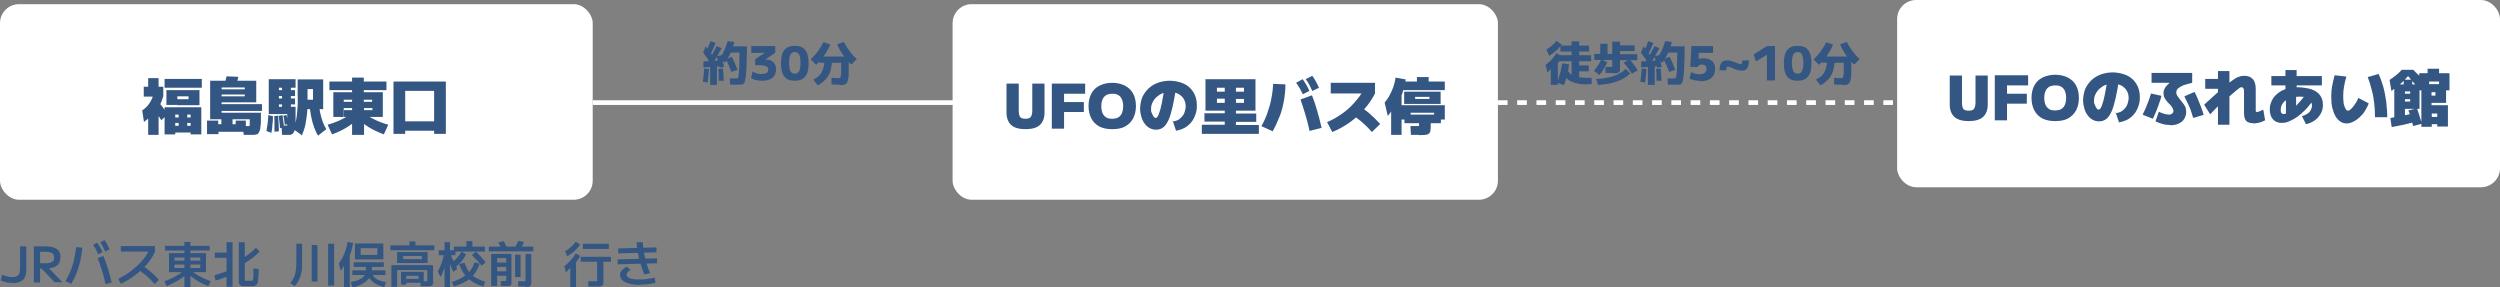 <?xml version="1.0" encoding="UTF-8"?>
<svg id="_レイヤー_1" data-name="レイヤー_1" xmlns="http://www.w3.org/2000/svg" version="1.1" viewBox="0 0 960 110.3">
  <rect x="0" y="0" width="960" height="110.3" fill="#808080" stroke="none"/>
  <!-- Generator: Adobe Illustrator 29.3.1, SVG Export Plug-In . SVG Version: 2.1.0 Build 151)  -->
  <defs>
    <style>
      .st0 {
        stroke-dasharray: 3.7 3.7;
      }

      .st0, .st1 {
        fill: none;
        stroke: #fff;
        stroke-width: 1.8px;
      }

      .st2 {
        fill: #fff;
      }

      .st3 {
        fill: #335683;
      }
    </style>
  </defs>
  <rect class="st2" y="1.6" width="227.6" height="75.1" rx="7.3" ry="7.3"/>
  <path class="st3" d="M63.2,51.6v-10.4h14.1v10.4h-4.1v-.7h-5.9v-2.6h1.3v-4.3h3.3v4.3h1.3v-1.1h-5.9v-2.1h5.9v-1.1h-5.9v7.6h-4ZM56.9,51.8v-10.4h4v10.4h-4ZM55.3,46.9l-.7-4.5c1.1-.7,2-1.6,2.7-2.6.7-1,1.3-2.3,1.7-3.7l3.7.9c-.4,1.3-.9,2.6-1.5,3.8-.6,1.2-1.4,2.2-2.2,3.2v-.7c-.4.6-1,1.3-1.7,1.9s-1.4,1.2-2,1.6ZM61.9,46.1c-.4-.7-1-1.5-1.6-2.3-.6-.9-1.2-1.7-1.7-2.4l2.4-2.1c.6.7,1.2,1.5,1.8,2.3.6.8,1.2,1.6,1.6,2.3l-2.5,2.3ZM55.2,37.1v-3.8h1.7v-3.3h4v3.3h1.8v3.8h-7.5ZM63.9,40.4v-5.8h12.7v5.8h-8.5v-2.3h4.3v-1.1h-4.3v3.3h-4.1ZM63.2,33.7v-3.4h14.3v3.4h-14.3ZM97.3,51.8c-.4,0-.9,0-1.6,0-.7,0-1.4,0-2.1,0l-.4-3.4c.2,0,.5,0,.8,0,.3,0,.6,0,.9,0,.3,0,.5,0,.5,0,.1,0,.2,0,.3,0,0,0,.1-.1.2-.3,0-.2,0-.4,0-.8,0-.4,0-.9,0-1.5h-15.2v-14.8h17.7v8.3h-13.3v-2.3h8.9v-.7h-8.9v-2h8.9v-.7h-8.9v6.4h15.5v2.6h-15.5v.7h15.1v1.7c0,1.6,0,2.8-.2,3.7,0,.9-.3,1.6-.5,2-.2.5-.6.8-.9.9-.4.1-.9.2-1.5.2ZM79.5,51.5v-5.2h4.3v1.4h1.2v-2.3h4.3v2.3h1.2v-1.4h3.9v4.3h-10.5v.9h-4.3ZM90.5,33.4l-4.5-.2c.2-.6.3-1.2.5-1.8.2-.6.3-1.3.5-2.1l4.5.2c-.1.7-.3,1.4-.5,2.1-.2.6-.3,1.2-.5,1.8ZM116,52l-3.3-2.4c.3-.9.6-1.8.8-2.6.2-.9.4-1.8.5-2.8.1-1,.2-2.3.3-3.6s0-3,0-4.9v-5.2h9.8v11.4h-7.6v-3.6h3.7v-4.1h-2.1v3.4c0,2.3,0,4.3-.2,6-.2,1.7-.4,3.2-.7,4.6-.3,1.3-.8,2.6-1.3,3.9ZM104.2,51l-1.9-.7c.2-1.1.4-2.2.5-3.1.1-1,.2-2,.2-3l1.8.4c0,1,0,2.1-.2,3.2,0,1.1-.2,2.2-.4,3.3ZM105.4,50.6c0-1,0-1.9,0-2.9,0-1,0-2-.1-3.1l1.5-.2c0,1.1.2,2.1.2,3.1s.1,2,.1,2.9l-1.7.2ZM107.5,49.2c0-.8-.1-1.5-.2-2.3s-.2-1.6-.3-2.4l1.5-.3c.1.8.2,1.6.3,2.4s.2,1.6.2,2.3l-1.5.3ZM109.3,47.8c0-.6-.1-1.2-.2-1.7,0-.6-.2-1.1-.3-1.7l1.3-.2c0,.6.2,1.1.3,1.7,0,.6.2,1.2.2,1.8l-1.3.2ZM110.8,51.8c-.3,0-.6,0-1.1,0-.4,0-.9,0-1.4,0l-.2-3.6c.2,0,.4,0,.7,0,.3,0,.6,0,.8,0,.3,0,.4,0,.5,0,0,0,.2,0,.2,0,0,0,0-.2,0-.5,0-.3,0-.7,0-1.3,0-.6,0-1.5,0-2.6h-7.1v-13.4h10.3v3.3h-1.8v7.3h-3.4v-7.3h-1.2v.9h6.2v2.3h-6.2v.9h6.2v2.3h-6.2v.9h6.4v3.1c0,1.8,0,3.2-.1,4.2,0,1-.2,1.8-.5,2.3-.2.5-.5.8-.9,1-.4.2-.8.2-1.4.2ZM122.1,52c-.5-.7-.9-1.6-1.4-2.9-.5-1.3-.9-2.7-1.2-4.3-.3-1.6-.6-3.4-.7-5.2l3.6-.7c0,1.5.3,2.9.5,4.2.3,1.3.6,2.5,1,3.6.4,1.1.9,2.1,1.4,2.9l-3.2,2.5ZM135.2,51.8v-10.3h-3.2v-2.4h3.2v-4.5h-8.7v-3.3h8.7v-1.5h4.5v1.5h8.7v3.3h-8.7v4.5h3.2v-.8h-10.9v6.6h-4v-9.5h19v9.5h-14.9v-2.6h10.9v-.8h-3.2v10.3h-4.5ZM127.5,51.6l-1.7-3.7c2.1-.6,3.9-1.3,5.5-2.1,1.6-.8,2.9-1.5,4-2.3l2,2.4c-1.1,1-2.5,2-4.1,3-1.6,1-3.5,1.9-5.7,2.7ZM147.4,51.6c-2.1-.8-4.1-1.7-5.7-2.7-1.6-1-3-2-4.1-3l2-2.4c1.1.8,2.4,1.5,4,2.3,1.6.8,3.4,1.5,5.5,2.1l-1.7,3.7ZM151.1,51.4v-20.1h20.1v20.1h-4.5v-1.2h-11.1v-3.6h11.1v-11.7h-11.1v16.5h-4.5Z"/>
  <rect class="st2" x="365.8" y="1.6" width="209.4" height="75.1" rx="7.3" ry="7.3"/>
  <path class="st3" d="M393.8,49.6c-2.4,0-4.3-.5-5.5-1.6-1.2-1.1-1.8-2.7-1.8-4.8v-11.1h4.7v10.2c0,1.3.2,2.1.5,2.6.4.5,1.1.7,2.1.7s1.7-.2,2-.7c.4-.5.6-1.3.6-2.6v-10.2h4.7v11.1c0,2.1-.6,3.7-1.8,4.8-1.2,1.1-3.1,1.6-5.5,1.6ZM403.9,49.4v-17.3h12.8v3.9h-8.1v3.2h7.6v3.8h-7.6v6.4h-4.7ZM427.1,49.6c-1.9,0-3.5-.3-4.9-1-1.3-.7-2.4-1.7-3.1-3.1-.7-1.3-1.1-2.9-1.1-4.8s.4-3.5,1.1-4.8c.7-1.3,1.7-2.3,3.1-3,1.4-.7,3-1.1,4.9-1.1s3.5.4,4.9,1.1c1.3.7,2.4,1.7,3.1,3,.7,1.3,1.1,2.9,1.1,4.8s-.4,3.5-1.1,4.8-1.7,2.3-3.1,3.1c-1.3.7-3,1-4.9,1ZM427.1,45.6c.9,0,1.7-.2,2.3-.5.6-.4,1.1-.9,1.4-1.6.3-.7.5-1.6.5-2.7s-.2-2-.5-2.7c-.3-.7-.8-1.3-1.4-1.6-.6-.4-1.4-.5-2.3-.5s-1.7.2-2.3.5c-.6.4-1.1.9-1.4,1.6-.3.7-.5,1.6-.5,2.7s.2,2,.5,2.7c.3.7.8,1.2,1.4,1.6.6.4,1.4.5,2.3.5ZM450.2,46.7c.8-.1,1.4-.3,2.1-.6.6-.3,1.1-.8,1.6-1.3.4-.5.8-1.1,1-1.8.2-.7.4-1.4.4-2.2,0-1.1-.3-2.1-.8-2.9-.5-.8-1.2-1.4-2.1-1.9-.9-.4-1.9-.7-3.1-.7s-1.9.2-2.8.5c-.9.3-1.6.8-2.3,1.4-.7.6-1.2,1.3-1.6,2.1-.4.8-.6,1.6-.6,2.5s0,1.1.3,1.6c.2.5.4,1,.7,1.4.3.4.6.5.8.5.4,0,.8-.5,1.2-1.5.4-1,.8-2.5,1.2-4.5.4-2,.8-4.3,1.1-7l4.4.5c-.4,3.2-.9,5.9-1.4,8.1-.5,2.2-1,3.9-1.6,5.2-.6,1.3-1.3,2.3-2,2.8-.8.6-1.7.9-2.7.9s-1.7-.2-2.5-.6c-.7-.4-1.4-.9-1.9-1.7-.6-.7-1-1.6-1.3-2.6-.3-1-.5-2.1-.5-3.2s.3-3,.8-4.3c.6-1.3,1.4-2.4,2.4-3.4,1-.9,2.2-1.7,3.6-2.2,1.4-.5,3-.8,4.6-.8s3.8.4,5.3,1.1c1.6.7,2.8,1.8,3.7,3.2.9,1.4,1.4,3.1,1.4,5.1s-.2,2.5-.6,3.7c-.4,1.1-.9,2.1-1.6,2.9-.7.9-1.5,1.5-2.5,2.1-1,.5-2.1.9-3.3,1.1l-1.3-3.9ZM461.5,51.3v-3.4h8.8v-1.2h-7.8v-3.2h7.8v-5.6h-3.1v-2.7h3.1v-1.5h4.3v1.5h3.1v-1.5h-10.4v8.8h-4.4v-12.1h19.2v12.1h-14.8v-3h10.4v-1.5h-3.1v5.6h7.8v3.2h-7.8v1.2h8.8v3.4h-21.8ZM502.9,50.4c-.5-2.4-1.1-4.7-1.7-6.6-.6-2-1.2-3.8-1.8-5.6l4.4-1.6c.7,1.7,1.3,3.6,1.9,5.6.6,2,1.2,4.3,1.8,6.9l-4.7,1.2ZM484.4,48.4c.9-1.6,1.7-3.3,2.3-5.1.6-1.8,1.2-3.6,1.5-5.5.4-1.9.6-3.8.7-5.6l4.7.2c0,2.1-.2,4.2-.6,6.4-.4,2.1-.9,4.2-1.7,6.1s-1.6,3.8-2.6,5.5l-4.4-2ZM500.3,36.2c-.4-.8-.8-1.6-1.2-2.3-.4-.7-.9-1.4-1.4-2.1l2.5-1.4c.5.7,1,1.4,1.4,2.1.4.7.8,1.5,1.2,2.4l-2.5,1.3ZM503.9,34.9c-.4-.8-.7-1.6-1.1-2.3-.4-.7-.8-1.4-1.4-2.2l2.5-1.3c.5.7,1,1.4,1.4,2.2.4.7.8,1.5,1.2,2.4l-2.5,1.2ZM509.6,46.9c2.1-.9,4-2,5.7-3.2,1.7-1.2,3.3-2.6,4.6-4.1,1.4-1.5,2.6-3.1,3.6-4.8l1.4,1.1h-13.9v-4.1h17v4.1c-1.1,2.1-2.4,4.1-4.1,6-1.7,1.9-3.5,3.6-5.6,5.1-2.1,1.5-4.3,2.7-6.7,3.7l-2-3.8ZM526.8,50.7c-.9-1.1-1.8-2-2.7-2.8-.9-.9-1.8-1.6-2.7-2.3-.9-.7-1.9-1.4-3-2l3-3.2c1.5.9,3,1.9,4.4,3.1,1.4,1.2,2.8,2.6,4.2,4.1l-3.2,3.1ZM544.8,51.8c-.3,0-.7,0-1.1,0-.4,0-1.1,0-1.9,0l-.2-3.4c.7,0,1.3,0,1.6,0,.4,0,.7,0,.9,0,.3,0,.5,0,.6,0,.1,0,.2,0,.2-.2,0,0,0-.3,0-.5v-.4h-5.6v-3.3h14v3.3h-3.9v.4c0,.9,0,1.7-.1,2.3,0,.6-.3,1-.6,1.3-.3.3-.7.4-1.4.5-.6,0-1.4.1-2.4.1ZM534.2,51.8v-15.9h4v15.9h-4ZM532.9,44.5l-1.2-5.1c.7-.9,1.4-1.8,1.9-2.8.5-.9,1-2,1.4-3.1.4-1.1.7-2.3.9-3.7l3.9.7c-.3,1.8-.7,3.5-1.2,5-.5,1.5-1.2,2.9-2,4l-.5-.5c-.1.4-.3.9-.5,1.4-.3.5-.5,1-.9,1.6-.3.5-.6,1-.9,1.4-.3.4-.6.8-.9,1.1ZM537.7,45.9v-5.5h17.1v5.5h-4.1v-2.6h-9v2.6h-3.9ZM539.2,39.9v-4.7h14v4.7h-9.8v-1.9h5.5v-.8h-5.5v2.7h-4.1ZM537.7,34.6v-3.3h6.4v-1.7h4.5v1.7h6.2v3.3h-17.1Z"/>
  <rect class="st2" x="728.5" width="231.5" height="71.9" rx="7.3" ry="7.3"/>
  <path class="st3" d="M756,46.5c-2.4,0-4.3-.5-5.5-1.6-1.2-1.1-1.8-2.7-1.8-4.8v-11.1h4.7v10.2c0,1.3.2,2.1.5,2.6.4.5,1.1.7,2.1.7s1.7-.2,2-.7c.4-.5.6-1.3.6-2.6v-10.2h4.7v11.1c0,2.1-.6,3.7-1.8,4.8-1.2,1.1-3.1,1.6-5.5,1.6ZM766,46.2v-17.3h12.8v3.9h-8.1v3.2h7.6v3.8h-7.6v6.4h-4.7ZM789.2,46.5c-1.9,0-3.5-.3-4.9-1-1.3-.7-2.4-1.7-3.1-3.1-.7-1.3-1.1-2.9-1.1-4.8s.4-3.5,1.1-4.8c.7-1.3,1.7-2.3,3.1-3,1.4-.7,3-1.1,4.9-1.1s3.5.4,4.9,1.1c1.3.7,2.4,1.7,3.1,3,.7,1.3,1.1,2.9,1.1,4.8s-.4,3.5-1.1,4.8c-.7,1.3-1.7,2.3-3.1,3.1-1.3.7-3,1-4.9,1ZM789.2,42.4c.9,0,1.7-.2,2.3-.5.6-.4,1.1-.9,1.4-1.6.3-.7.5-1.6.5-2.7s-.2-2-.5-2.7c-.3-.7-.8-1.3-1.4-1.6-.6-.4-1.4-.5-2.3-.5s-1.7.2-2.3.5c-.6.4-1.1.9-1.4,1.6-.3.7-.5,1.6-.5,2.7s.2,2,.5,2.7c.3.7.8,1.2,1.4,1.6.6.4,1.4.5,2.3.5ZM812.3,43.5c.8-.1,1.4-.3,2.1-.6.6-.3,1.1-.8,1.6-1.3.4-.5.8-1.1,1-1.8.2-.7.4-1.4.4-2.2,0-1.1-.3-2.1-.8-2.9-.5-.8-1.2-1.4-2.1-1.9-.9-.4-1.9-.7-3.1-.7s-1.9.2-2.8.5c-.9.3-1.6.8-2.3,1.4-.7.6-1.2,1.3-1.6,2.1-.4.8-.6,1.6-.6,2.5s0,1.1.3,1.6c.2.5.4,1,.7,1.4.3.4.6.5.8.5.4,0,.8-.5,1.2-1.5.4-1,.8-2.5,1.2-4.5.4-2,.8-4.3,1.1-7l4.4.5c-.4,3.2-.9,5.9-1.4,8.1-.5,2.2-1,3.9-1.6,5.2-.6,1.3-1.3,2.3-2,2.8-.8.6-1.7.9-2.7.9s-1.7-.2-2.5-.6c-.7-.4-1.4-.9-1.9-1.7-.6-.7-1-1.6-1.3-2.6-.3-1-.5-2.1-.5-3.2s.3-3,.8-4.3c.6-1.3,1.4-2.4,2.4-3.4,1-.9,2.2-1.7,3.6-2.2,1.4-.5,3-.8,4.6-.8s3.8.4,5.3,1.1c1.6.7,2.8,1.8,3.7,3.2.9,1.4,1.4,3.1,1.4,5.1s-.2,2.5-.6,3.7c-.4,1.1-.9,2.1-1.6,2.9-.7.9-1.5,1.5-2.5,2.1-1,.5-2.1.9-3.3,1.1l-1.3-3.9ZM833.4,48c-1,0-2-.1-3-.4-1-.3-1.9-.6-2.7-1l1.3-3.7c.6.3,1.3.6,2,.8.7.2,1.3.3,1.8.3.4,0,.7,0,1-.2s.5-.3.6-.5c.1-.2.2-.5.2-.7s0-.5-.2-.8c-.1-.3-.3-.6-.5-.9-.2-.3-.5-.7-.9-1-.6-.6-1-1.1-1.3-1.5-.3-.4-.5-.8-.7-1.2-.1-.4-.2-.8-.2-1.3s0-1.1.3-1.6c.2-.5.5-1,1-1.5.5-.5,1.1-1.1,1.9-1.7l.6.7h-8.4v-3.8h15.6v3.8c-1.4.3-2.6.7-3.5,1-.9.4-1.5.8-2,1.2-.4.4-.6.9-.6,1.4s0,.5.1.8c.1.3.3.6.5.9.2.3.5.7.9,1.2.6.7,1,1.3,1.4,1.8.3.5.6.9.7,1.4.1.4.2.9.2,1.4,0,1.1-.3,2-.8,2.8-.5.8-1.2,1.4-2.2,1.8-.9.4-2,.6-3.2.6ZM822.8,44c.4-.8.8-1.7,1.2-2.6.4-.9.7-1.9,1.1-2.8.3-.9.6-1.8.9-2.7l4,.9c-.2.9-.5,1.9-.9,2.9-.3,1-.7,2-1.1,3-.4,1-.9,2-1.3,2.9l-3.8-1.5ZM842.2,45.3c-.3-.9-.6-1.8-.9-2.8s-.8-1.9-1.2-2.8-.9-1.8-1.3-2.7l3.9-1.7c.5.9.9,1.8,1.3,2.8.4,1,.8,2,1.2,3,.4,1,.7,2,1,3l-4,1.2ZM865.2,47.3c-1.2,0-2.1-.3-2.7-.9-.5-.6-.8-1.6-.8-3.1v-7.7c0-.7,0-1.3-.2-1.6-.1-.3-.4-.5-.7-.5s-.4,0-.7.2c-.3.2-.7.5-1.2.9-.5.4-1.2,1-2.1,1.8s-2,1.8-3.3,3.1h-.5c-.6.6-1.2,1.3-2,2-.7.7-1.5,1.6-2.3,2.4l-2.3-3.7c2.1-1.9,3.8-3.5,5.3-4.8,1.5-1.3,2.7-2.4,3.8-3.2,1-.8,1.9-1.5,2.6-1.9.7-.5,1.4-.8,1.9-.9.6-.2,1.1-.3,1.7-.3,1.5,0,2.6.4,3.4,1.3.8.9,1.1,2.2,1.1,3.9v6.7c0,.6,0,1,0,1.3,0,.3,0,.5.1.6,0,0,.2.1.3.1.2,0,.5,0,.9-.2.4-.2.9-.4,1.6-.7l.7,4.1c-.7.4-1.5.7-2.3.9-.8.2-1.6.3-2.4.3ZM851.7,48v-13.9h-4.9v-3.8h4.9v-3h4.4v20.6h-4.4ZM877.8,44.9v-8.3h-.2v-9.7h4.3v9.7h-.2v8.3h-3.8ZM872.2,32.8v-3.6h19.4v3.6h-19.4ZM883.9,44.6c.8-.2,1.5-.5,2.1-.9.6-.4,1-.8,1.3-1.4.3-.5.5-1.1.5-1.8s-.2-1.3-.6-1.8c-.4-.5-.9-.9-1.6-1.2-.7-.3-1.5-.4-2.5-.4s-2.1.1-3,.4c-.9.2-1.6.6-2.3,1s-1.1,1-1.5,1.6c-.3.6-.5,1.3-.5,2.1s0,.9.3,1.2c.2.3.5.4.8.4s.8-.1,1.3-.4c.5-.3,1.1-.6,1.6-1.1.6-.5,1.2-1,1.9-1.7.6-.6,1.3-1.4,2-2.2.7-.8,1.3-1.7,2-2.6l3,2.1c-.8,1.2-1.7,2.3-2.5,3.2-.8,1-1.7,1.8-2.6,2.6-.9.8-1.7,1.4-2.6,1.9-.9.5-1.7.9-2.5,1.2-.8.3-1.6.4-2.4.4-1.4,0-2.5-.5-3.3-1.4-.8-.9-1.2-2.2-1.2-3.7s.3-2.4.8-3.5,1.3-2,2.2-2.7c.9-.8,2.1-1.4,3.4-1.8,1.3-.4,2.7-.6,4.3-.6s3.8.3,5.3.8c1.5.5,2.6,1.3,3.3,2.3.8,1,1.1,2.3,1.1,3.7s-.3,2.3-.8,3.3c-.6,1-1.3,1.9-2.3,2.6-1,.7-2.1,1.2-3.4,1.5l-1.7-3.4ZM901.2,47.4c-.9,0-1.7-.2-2.5-.7-.7-.5-1.4-1.2-1.9-2.1s-.9-2-1.2-3.2c-.3-1.3-.4-2.7-.4-4.3s.1-2.5.3-3.8c.2-1.3.6-2.8,1-4.4l4.5.5c-.4,1.4-.7,2.7-.9,3.9s-.3,2.2-.3,3.3,0,1.7.1,2.4c0,.7.2,1.4.4,1.9.2.5.4.9.6,1.2.2.3.5.4.7.4s.6-.1.9-.4c.3-.3.7-.6,1.1-1.1.4-.5.7-1,1.1-1.6.4-.6.7-1.2.9-1.8l4,2.1c-.4,1.1-1,2.1-1.6,3.1s-1.3,1.7-2.1,2.4c-.8.7-1.5,1.2-2.4,1.6-.8.4-1.6.6-2.5.6ZM912,45c0-1.8-.1-3.6-.3-5.4-.2-1.8-.5-3.5-1-5.2-.4-1.7-.9-3.3-1.5-4.8l4.2-1.2c.7,1.6,1.3,3.2,1.8,5,.5,1.8.8,3.6,1.1,5.6.2,1.9.4,3.9.4,6h-4.6ZM929.8,48.5v-16.2h9.5v7.2h-5.6v-2.8h1.5v-1.3h-1.5v5h6.3v8.2h-4.1v-.9h-2.1v-2.8h2.1v-1.3h-2.1v5.1h-3.9ZM919.4,46.7v-14.3h3.6v-1.8h3.3v1.8h2.8v9.4h-5.6v-2.8h2v-.9h-2v-2.1h2v-.9h-2v11.9h-4.1ZM918.4,48.7l-.5-3.4c1.4-.2,2.9-.5,4.4-.8,1.5-.3,3.1-.7,4.6-1l.9,3.2c-1.6.4-3.2.8-4.8,1.2-1.6.3-3.2.6-4.6.9ZM926.7,48.5c-.2-.6-.4-1.3-.6-2-.2-.7-.4-1.4-.6-2.1-.2-.7-.4-1.4-.7-2l3.3-.8c.4,1,.7,2,1,3,.3,1,.6,2,.9,2.9l-3.3.9ZM918.3,35l-.7-4.3c.9-.6,1.7-1.2,2.5-1.8.7-.6,1.5-1.3,2.2-2.1h4.4c.6.7,1.3,1.3,1.9,1.9.7.6,1.4,1.2,2.2,1.8l-1.8,3.6c-.8-.8-1.5-1.6-2.2-2.4-.7-.8-1.4-1.6-2.1-2.5-.9,1.1-1.9,2.1-3,3.1-1.1,1-2.3,1.9-3.4,2.6ZM929,34.7v-6.6h3.2v-1.7h4.4v1.7h4v6.6h-4v-3.4h-3.8v3.4h-3.8Z"/>
  <path class="st3" d="M4.7,108.6c-.8,0-1.6,0-2.3-.2-.7-.2-1.4-.4-2.1-.7l.5-2.2c.7.3,1.4.5,2,.7.6.1,1.2.2,1.8.2s1.3-.1,1.8-.3c.5-.2.8-.6,1-1,.2-.5.3-1.1.3-1.9v-8.6h2.4v9.1c0,1.7-.4,3-1.3,3.8-.9.8-2.2,1.2-4.1,1.2ZM13,108.4v-13.8h4.3c2,0,3.5.3,4.5,1,1,.7,1.4,1.7,1.4,3.2s-.5,2.5-1.4,3.2-2.3,1.1-4.1,1.1h-3.5v-2h3.2c1.2,0,2.1-.2,2.6-.5.5-.3.8-.9.8-1.7s-.3-1.3-.8-1.7c-.5-.3-1.4-.5-2.6-.5h-2v11.8h-2.4ZM21,108.4l-6-6.3h2.9l6.1,6.3h-3ZM40.5,109c-.4-1.9-.9-3.7-1.4-5.3-.5-1.6-1-3.1-1.6-4.6l2.2-.8c.6,1.5,1.2,3,1.7,4.7.5,1.6,1,3.5,1.5,5.5l-2.4.6ZM25.2,107.9c.8-1.4,1.4-2.7,2-4.2.6-1.4,1-2.9,1.3-4.3s.6-3,.7-4.5l2.4.2c-.1,1.6-.4,3.2-.7,4.8-.4,1.6-.8,3.1-1.4,4.7-.6,1.5-1.3,3-2.1,4.4l-2.2-1ZM37.7,97.6c-.3-.7-.6-1.3-.9-1.9s-.7-1.1-1.1-1.6l1.6-.9c.4.5.8,1.1,1.1,1.7.3.6.7,1.2,1,1.9l-1.6.8ZM40.4,96.6c-.3-.7-.6-1.3-.9-1.9-.3-.6-.6-1.1-1-1.6l1.6-.9c.4.6.8,1.1,1.1,1.7.3.6.6,1.2.9,1.9l-1.6.7ZM45.3,107.1c1.9-.9,3.6-1.9,5.1-3.1,1.5-1.2,2.9-2.4,4-3.7,1.2-1.3,2.1-2.7,2.8-4.2l.7.5h-11.5v-2.1h13.1v2.1c-.7,1.7-1.7,3.3-3,4.8-1.3,1.5-2.8,2.9-4.5,4.2-1.7,1.3-3.6,2.4-5.6,3.4l-1-1.9ZM59.4,109.1c-.7-.8-1.4-1.6-2.1-2.2-.7-.7-1.4-1.3-2.2-1.9-.7-.6-1.5-1.1-2.4-1.7l1.5-1.6c1.3.8,2.5,1.7,3.6,2.6,1.1.9,2.2,2,3.2,3.2l-1.6,1.6ZM70.8,110.2v-8.6h-3.8v-1.5h3.8v-3.9h-7.4v-1.8h7.4v-1.5h2.3v1.5h7.4v1.8h-7.4v3.9h3.8v-1.2h-9.9v5.6h-2.1v-7.3h14.2v7.3h-12.1v-1.6h9.9v-1.3h-3.8v8.6h-2.3ZM64,109.9l-.9-1.9c1.8-.6,3.3-1.3,4.6-2.1,1.3-.7,2.4-1.5,3.2-2.3l1.1,1.3c-.9.9-2,1.8-3.3,2.6-1.3.8-2.9,1.6-4.7,2.4ZM80,109.9c-1.8-.7-3.4-1.5-4.7-2.4-1.3-.8-2.4-1.7-3.3-2.6l1.1-1.3c.9.8,1.9,1.6,3.2,2.3,1.3.7,2.8,1.4,4.6,2.1l-.9,1.9ZM95.5,109.9c-.3,0-.6,0-.9,0-.3,0-.6,0-.8,0-.5,0-.9,0-1.2-.2-.3,0-.5-.2-.6-.4-.1-.2-.2-.4-.3-.8,0-.4,0-.9,0-1.5v-14h2.3v13.7c0,.4,0,.6,0,.8,0,.2,0,.2.1.3s.2,0,.4,0c.2,0,.3,0,.5,0,.2,0,.3,0,.5,0s.4,0,.5,0c.2,0,.3,0,.5,0,.2,0,.3,0,.4,0,.1,0,.2-.1.2-.3,0-.2.1-.4.2-.7,0-.3,0-.8,0-1.4,0-.6,0-1.4,0-2.3l2,.2c0,1.2,0,2.2-.1,3,0,.8-.1,1.4-.2,1.9,0,.5-.2.8-.4,1-.2.2-.4.4-.6.5-.3,0-.6.2-.9.2-.3,0-.5,0-.8,0-.3,0-.6,0-.9,0ZM82.8,107.7l-.5-2c.7-.2,1.3-.4,2-.6.7-.2,1.4-.5,2.1-.7.7-.3,1.4-.5,2-.8l.7,1.8c-.6.3-1.3.6-2.1.9-.7.3-1.5.5-2.2.8-.7.3-1.4.5-2,.6ZM87,110.2v-11.2h-4.5v-2h4.5v-4h2.3v17.1h-2.3ZM92.7,101.8l-.8-1.9c1.1-.6,2.2-1.2,3.2-2,1-.7,2.1-1.7,3.2-2.8l1.4,1.5c-1.2,1.2-2.3,2.2-3.5,3-1.1.8-2.3,1.5-3.5,2.1ZM113.3,109.9l-1.8-1.2c.4-.5.8-1.1,1.1-1.6.3-.5.5-1.1.7-1.8.2-.6.3-1.4.4-2.2,0-.8.1-1.8.1-2.9v-6.6h2.2v7.4c0,1.4,0,2.7-.3,3.7-.2,1.1-.5,2-.9,2.8-.4.8-.9,1.6-1.6,2.4ZM119.7,108.1v-14h2.2v14h-2.2ZM126,109.7v-16.1h2.3v16.1h-2.3ZM135.3,110.3l-.6-2c1-.2,1.8-.4,2.5-.6.7-.3,1.3-.6,1.8-.9.5-.4.9-.8,1.1-1.2.3-.4.4-.8.4-1.3v-1.8h-4.7v-1.8h11.6v1.8h-4.6v1.8c0,.6-.2,1.2-.6,1.9-.4.6-.9,1.2-1.6,1.8-.7.6-1.5,1-2.4,1.5-.9.4-1.9.7-2.9.9ZM132.1,110.2v-12.2h2.2v12.2h-2.2ZM130.8,103.8l-.7-2.6c.6-.8,1-1.6,1.5-2.4.4-.8.8-1.8,1.1-2.7.3-1,.6-2,.8-3.2l2.1.4c-.2,1.2-.5,2.4-.8,3.5-.4,1.1-.8,2.1-1.2,3l-.2-.5c-.1.4-.3.8-.5,1.2-.2.4-.4.8-.6,1.2-.2.4-.5.8-.7,1.2-.2.4-.5.7-.7.9ZM135.3,105.6v-1.8h12.7v1.8h-12.7ZM147.8,110.3c-1-.2-1.9-.5-2.8-.9-.8-.4-1.6-.9-2.2-1.5-.6-.6-1.1-1.2-1.5-1.8s-.5-1.2-.5-1.8h2c0,.4.1.9.3,1.3.2.4.6.8,1,1.2.5.4,1,.7,1.7.9.7.3,1.5.5,2.4.6l-.6,2ZM136.3,99.6v-6.1h10.9v6.1h-8.7v-1.7h6.4v-2.6h-6.4v4.3h-2.2ZM150.3,110v-8.2h16v5.2c0,.7,0,1.2,0,1.6s-.2.7-.3.9c-.2.2-.4.3-.8.4-.3,0-.8,0-1.4,0s-.5,0-.9,0c-.4,0-.9,0-1.4,0v-1.9c.5,0,1,0,1.2,0h.6c.3,0,.5,0,.6,0s.2,0,.2-.2c0-.1,0-.3,0-.6v-3.5h-11.6v6.4h-2.2ZM154,109.3v-4.9h8.7v4.2h-6.7v-1.5h4.7v-1.2h-4.7v3.4h-2ZM152.5,101v-4.2h11.7v4.2h-9.4v-1.5h7.2v-1.2h-7.2v2.7h-2.3ZM149.9,96.1v-1.9h7.3v-1.5h2.3v1.5h7.3v1.9h-17ZM170.7,110.2v-12.2h-2.2v-1.9h2.2v-3.1h2.1v3.1h2.1v1.9h-2.1v12.2h-2.1ZM169.2,106.4l-1.1-2.1c.6-1.1,1.1-2.2,1.5-3.3.4-1.1.7-2.3.9-3.5l1.1.5c0,1.1-.2,2.1-.5,3.1-.2,1-.5,2-.8,2.8-.3.9-.7,1.7-1.1,2.4ZM174,104.4c-.4-1-.8-2-1.2-3-.4-.9-.8-1.9-1.2-2.8l1.4-.8c.4.9.9,1.8,1.3,2.7.4.9.9,1.8,1.3,2.8l-1.6,1.1ZM174.4,110.1l-.9-1.8c1.3-.4,2.4-.9,3.4-1.4.9-.5,1.7-1,2.4-1.6.7-.6,1.2-1.2,1.7-2,.5-.7.9-1.6,1.2-2.6l2,.6c-.4,1.1-.9,2.1-1.4,3-.6.9-1.2,1.7-2,2.4-.8.7-1.7,1.3-2.7,1.8-1,.5-2.3,1-3.7,1.5ZM185.7,110.1c-1.3-.4-2.5-.9-3.5-1.5-1-.5-1.9-1.2-2.6-1.8-.7-.7-1.4-1.5-1.9-2.4s-1-1.9-1.4-3l2.1-.5c.3,1,.7,1.9,1.1,2.6.4.7.9,1.4,1.5,1.9.6.6,1.3,1.1,2.2,1.5.9.5,1.9.9,3.1,1.3l-.7,1.9ZM175,102.4l-1.3-1.6c.7-.6,1.4-1.3,2-2,.6-.7,1.1-1.4,1.6-2.2l1.7,1.1c-.4.8-1,1.7-1.6,2.5-.7.8-1.4,1.5-2.3,2.2ZM185,102.1c-.6-.7-1.2-1.4-1.8-2.1-.6-.7-1.3-1.3-2-2l1.5-1.4c.7.7,1.4,1.3,2,2,.6.7,1.2,1.4,1.8,2.1l-1.5,1.3ZM174.3,96.6v-1.9h4.8v-2.1h2.3v2.1h4.8v1.9h-11.9ZM188.6,110v-12.5h7.8v9.7c0,.7,0,1.2,0,1.5,0,.4-.1.7-.3.8-.1.2-.4.3-.7.3-.3,0-.8,0-1.3,0s-.4,0-.7,0c-.3,0-.6,0-1.1,0v-1.9c.4,0,.7,0,.9,0,.2,0,.4,0,.5,0,.2,0,.4,0,.5,0,0,0,.1-.1.2-.2,0-.1,0-.4,0-.7v-1.1h-3.5v-1.7h3.5v-1.7h-3.5v-1.7h3.5v-1.7h-3.5v10.7h-2.2ZM197.8,106.4v-8.6h2.1v8.6h-2.1ZM201.5,110c-.2,0-.5,0-.9,0-.4,0-.9,0-1.6,0v-2c.5,0,1,0,1.3,0h.8c.3,0,.4,0,.5,0,.1,0,.2-.1.2-.2,0-.1,0-.4,0-.6v-9.7h2.2v9.7c0,.7,0,1.2,0,1.6,0,.4-.2.7-.3.9-.2.2-.4.3-.8.4-.3,0-.8,0-1.4,0ZM192.9,96c-.2-.5-.5-1-.8-1.5-.3-.5-.5-1-.8-1.4l2.1-.5c.3.5.6.9.8,1.5.3.5.5,1,.8,1.5l-2.1.5ZM187.7,96.5v-1.8h17.1v1.8h-17.1ZM199.7,95.9l-2.2-.4c.3-.5.6-1,.8-1.5.3-.5.5-1,.7-1.5l2.2.4c-.2.5-.4,1-.7,1.5-.3.5-.5,1-.9,1.5ZM228.9,110c-.3,0-.7,0-1.2,0-.4,0-1,0-1.8,0v-2c.6,0,1.1,0,1.6,0,.4,0,.8,0,1,0s.5,0,.6,0,.2-.1.2-.2c0-.1,0-.4,0-.7v-6.6h-6.3v-1.9h11.6v1.9h-2.9v6.6c0,.7,0,1.2,0,1.6,0,.4-.2.7-.4.9-.2.2-.5.3-.9.4-.4,0-.9,0-1.5,0ZM219,110.2v-9.4h2.2v9.4h-2.2ZM217.3,104.6l-.6-2.4c.7-.5,1.2-1,1.7-1.5.5-.5,1-1,1.4-1.5.4-.6.9-1.2,1.3-1.9l1.7,1c-.7,1.3-1.6,2.5-2.7,3.7v-.8c-.2.3-.4.5-.6.9-.2.3-.5.6-.7.9-.3.3-.5.6-.8.9-.3.3-.5.5-.8.7ZM217.8,98.4l-.8-1.9c.6-.4,1.2-.7,1.6-1.1.5-.4.9-.8,1.3-1.2.4-.4.8-.9,1.2-1.4l1.7,1.1c-.5.6-.9,1.2-1.4,1.7-.5.5-1,1-1.6,1.5-.6.4-1.2.9-2,1.3ZM223.8,95.6v-2h10v2h-10ZM245.6,109.4c-1.5,0-2.9-.2-4-.5-1.1-.3-2-.7-2.6-1.3-.6-.6-.9-1.2-.9-2s.2-1.3.7-1.8,1.1-1,1.9-1.4l1.5,1.3c-.6.3-1,.6-1.2.8-.3.3-.4.6-.4.9,0,.4.2.8.6,1.1.4.3.9.5,1.7.6.7.2,1.6.2,2.7.2s1.9,0,2.9-.2c1-.1,2-.3,2.9-.5l.3,2c-.9.2-1.9.4-2.9.5-1,.1-2,.2-3,.2ZM237.2,101.5v-1.9l15.1-.4v1.9l-15.1.4ZM247.4,105.4c-.4-1-.8-2-1.1-3-.3-1-.6-2-.9-3-.2-1-.4-2.1-.6-3.1-.2-1.1-.3-2.2-.3-3.3h2.3c0,.9.2,2,.3,3,.2,1,.3,2,.6,3,.2,1,.5,2,.8,2.9.3,1,.7,2,1.2,3l-2.3.5ZM237.4,97.3v-1.9l14.7-.4v1.9l-14.7.4Z"/>
  <line class="st1" x1="227.6" y1="39.4" x2="381.6" y2="39.4"/>
  <line class="st0" x1="575.2" y1="39.4" x2="730.1" y2="39.4"/>
  <path class="st3" d="M603.5,30.7v-7.2h-5.2v-2.3h5.2v-1.4h-4.3v-2.3h4.3v-1.6h2.9v1.6h3.8v2.3h-3.8v1.4h4.6v2.3h-4.6v1.6h3.7v2.3h-3.7v3.3h-2.9ZM595.5,32.6v-8.8h2.7v8.8h-2.7ZM600.4,32.7l-2.5-1c.5-1.1.8-2.3,1.2-3.6.3-1.3.6-2.6.8-3.8l2.6.4c-.1,1.3-.4,2.7-.7,4.1-.3,1.4-.8,2.7-1.3,3.9ZM594.2,27.8l-.7-2.9c.6-.5,1.2-.9,1.6-1.3.5-.4.9-.9,1.3-1.4.4-.5.8-1.1,1.3-1.8l2.2,1.3c-.4.7-.8,1.3-1.3,2-.5.6-1,1.3-1.6,1.9v-1.3c-.2.3-.4.6-.6.9-.2.3-.4.7-.7,1-.3.3-.5.7-.8,1-.3.3-.5.5-.8.7ZM609.9,32.4c-1.6,0-2.9,0-4-.3-1.1-.2-2-.5-2.8-.9-.8-.4-1.4-1-1.9-1.7-.5-.7-1-1.6-1.5-2.6l1.8-.9c.3.8.7,1.4,1.1,1.9.4.5.9.9,1.6,1.2.6.3,1.4.5,2.4.6,1,.1,2.1.2,3.6.2h1v2.4h-1.1ZM594.9,21.4l-1.1-2.4c.6-.3,1.1-.7,1.5-1,.4-.3.8-.7,1.2-1,.4-.4.8-.8,1.2-1.3l2,1.4c-.5.6-1,1.2-1.4,1.7-.5.5-1,.9-1.5,1.3-.5.4-1.1.8-1.8,1.3ZM619,28c-.2,0-.5,0-.9,0-.4,0-.9,0-1.6,0v-2.3c.4,0,.9,0,1.2,0,.3,0,.6,0,.7,0,.2,0,.4,0,.5,0,0,0,.2,0,.2-.2,0-.1,0-.3,0-.5v-2h-6.9v-2.3h2.3v-3.9h2.8v3.9h1.8v-4.7h3v1.4h5.6v2.2h-5.6v1.2h6.6v2.3h-6.6v1.8c0,.8,0,1.4,0,1.8,0,.4-.2.8-.4,1-.2.2-.5.3-.9.4-.4,0-1,0-1.7,0ZM614.2,28.8l-2.1-1.6c.6-.7,1.1-1.5,1.6-2.2.5-.7.9-1.5,1.2-2.2l2.3,1.1c-.3.8-.8,1.6-1.3,2.5s-1.1,1.6-1.7,2.4ZM613.7,32.7l-.8-2.4c1.8,0,3.5-.3,4.9-.6,1.4-.3,2.6-.7,3.7-1.3,1.1-.5,2-1.2,2.8-2l1.7,1.8c-1.3,1.3-2.9,2.3-4.9,3-2,.8-4.4,1.2-7.3,1.4ZM626.7,28.4c-.5-.7-1-1.5-1.5-2.2-.5-.7-1.1-1.4-1.7-2.1l2.2-1.4c.6.7,1.2,1.4,1.7,2.1.5.7,1,1.4,1.5,2.2l-2.2,1.3ZM644.6,32.5c-.3,0-.6,0-1.1,0-.5,0-1,0-1.5,0-.5,0-1,0-1.5,0l-.2-2.4c.4,0,.7,0,1.1,0,.4,0,.7,0,1.1,0h.8c0,0,.2,0,.2-.2,0-.1.1-.3.2-.7,0-.3.1-.9.2-1.6,0-.7.1-1.7.1-2.9,0-1.2,0-2.7.1-4.5h-4.2v-2.4h7c0,2.3,0,4.3-.1,6,0,1.6-.1,3-.2,4.1,0,1.1-.2,1.9-.3,2.5-.1.6-.2,1.1-.4,1.4-.2.3-.3.5-.6.6-.2,0-.5.1-.8.1ZM631.7,31.7l-1.8-.3c.1-.8.2-1.6.3-2.5,0-.8.2-1.7.2-2.5h1.8c0,1-.1,1.8-.2,2.7,0,.9-.2,1.7-.3,2.5ZM632.8,32.6v-7.5h2.6v7.5h-2.6ZM636.1,31.1c0-.8,0-1.6,0-2.4,0-.8-.1-1.5-.2-2.2l1.8-.2c0,.7.2,1.5.2,2.3,0,.8.1,1.6.1,2.4h-1.9ZM630.2,25.9v-2.3c0,0,6.6-.4,6.6-.4v2.2s-6.6.5-6.6.5ZM632.6,23.6c-.2-.3-.5-.7-.8-1.1-.3-.4-.6-.8-.9-1.2-.3-.4-.6-.8-.8-1.1l1-2.4c.3.4.6.8.9,1.2.3.4.6.8.9,1.2.3.4.6.8.8,1.1l-1,2.3ZM633.4,25l-1.7-1c.7-1,1.3-2,1.9-3.1.6-1,1.2-2.1,1.7-3.2l1.9.8c-.6,1.1-1.2,2.2-1.8,3.3-.6,1-1.3,2.1-2,3.2ZM636.4,26c0-.4-.2-.9-.3-1.4-.1-.5-.2-1-.4-1.6-.1-.5-.3-1-.4-1.4l1.7-.4c.1.4.2.9.4,1.4.1.5.3,1,.4,1.6.1.5.2,1,.3,1.5l-1.7.3ZM632.9,20.7l-1.6-1.1c.3-.6.6-1.2.9-1.9.3-.6.5-1.3.7-1.9l2,.7c-.3.7-.6,1.4-.9,2.1-.3.7-.7,1.4-1,2.1ZM641,27.7c-.3-.8-.6-1.6-1-2.5-.4-.8-.7-1.6-1.2-2.4l2.3-1c.4.7.8,1.6,1.2,2.5.4.9.7,1.7,1,2.5l-2.3.8ZM638.3,24.1l-1.9-1.9c.4-.5.8-1.1,1.2-1.8.4-.7.7-1.4,1-2.2.3-.8.6-1.6.8-2.4l2.6.3c-.3,1-.6,2.1-1,3.1-.4,1-.8,1.9-1.3,2.8-.5.8-.9,1.6-1.4,2.1ZM652.7,31c-.8,0-1.4,0-2.1-.2-.6-.1-1.2-.4-1.9-.6l.7-2.5c.6.3,1.2.5,1.6.6.5.1,1,.2,1.5.2.9,0,1.6-.2,2.1-.5.5-.4.7-.9.7-1.6s-.2-1-.5-1.2c-.3-.3-.7-.4-1.3-.4s-.7,0-.9.2c-.2.1-.5.4-.7.7h-2.8l.4-8h8.3v2.6h-5.5v2.4c-.1,0,0,0,0,0,.3-.1.6-.2.9-.3.3,0,.6,0,1,0,1.4,0,2.5.4,3.3,1.1.8.7,1.1,1.8,1.1,3.1s-.5,2.6-1.5,3.4c-1,.8-2.4,1.2-4.3,1.2ZM660.3,27.2c0-1.4.2-2.4.7-3.1.5-.6,1.1-.9,2-.9s1.1,0,1.7.2c.6.2,1.3.4,2,.7.4.2.8.3,1,.4.3,0,.5.1.7.1.3,0,.4,0,.5-.3.1-.2.2-.5.2-1.1h2.5c0,.9-.1,1.6-.3,2.2-.2.6-.5,1-.9,1.3-.4.3-.9.4-1.5.4s-1.1,0-1.7-.2c-.6-.2-1.3-.4-2-.8-.4-.2-.8-.3-1-.4-.3,0-.5-.1-.7-.1s-.4,0-.5.3c0,.2-.1.6-.1,1.1h-2.5ZM678.5,30.8v-9.8h0l-4.2,2.6-.9-2.7,5.1-3.2h3.1v13.2h-3.1ZM690.3,31c-1.8,0-3.2-.5-4-1.6-.9-1.1-1.3-2.8-1.3-5.1s.4-4,1.3-5.1c.9-1.1,2.2-1.6,4-1.6s3.2.5,4,1.6c.9,1.1,1.3,2.8,1.3,5.1s-.4,4-1.3,5.1c-.9,1.1-2.2,1.6-4,1.6ZM690.3,28.3c.8,0,1.3-.3,1.7-1,.3-.7.5-1.7.5-3.2s-.2-2.5-.5-3.1c-.3-.7-.9-1-1.7-1s-1.3.3-1.7,1c-.3.6-.5,1.7-.5,3.1s.2,2.5.5,3.2c.3.6.9,1,1.7,1ZM707.4,32.5c-.2,0-.6,0-1.1,0-.5,0-1.2,0-2-.1v-2.5c.6,0,1.1,0,1.6.1.5,0,.8,0,1.1,0s.3,0,.4,0c.1,0,.2-.2.3-.3,0-.2.2-.4.2-.7,0-.3.1-.7.1-1.2,0-.5,0-1.1,0-1.8v-1.9h-8.4v-2.4h11.3v3c0,1.5,0,2.7,0,3.7,0,1-.1,1.7-.3,2.3-.1.6-.3,1-.6,1.3-.3.3-.6.5-1,.6-.4,0-.9.1-1.5.1ZM699.1,32.8l-1.8-2.2c.7-.4,1.4-.8,1.9-1.2.5-.4,1-1,1.3-1.6.3-.6.6-1.3.8-2.1.2-.8.3-1.7.4-2.8h2.8c0,1.3-.2,2.5-.4,3.5-.2,1-.5,1.9-1,2.6-.4.8-1,1.4-1.6,2-.6.6-1.4,1.2-2.3,1.7ZM698.4,24.8l-2-2c1-.9,1.9-1.9,2.7-3,.8-1.1,1.5-2.3,2.2-3.6l2.6.9c-.6,1.5-1.4,2.9-2.3,4.2-.9,1.3-2,2.5-3.1,3.6ZM712,24.8c-1.2-1.1-2.2-2.3-3.1-3.6-.9-1.3-1.7-2.7-2.3-4.2l2.6-.9c.6,1.3,1.4,2.5,2.2,3.6.8,1.1,1.7,2.1,2.7,3l-2,2Z"/>
  <path class="st3" d="M284.5,32.5c-.3,0-.6,0-1.1,0-.5,0-1,0-1.5,0-.5,0-1,0-1.5,0l-.2-2.4c.4,0,.7,0,1.1,0,.4,0,.7,0,1.1,0h.8c0,0,.2,0,.2-.2,0-.1.1-.3.2-.7,0-.3.1-.9.2-1.6,0-.7.1-1.7.1-2.9,0-1.2,0-2.7.1-4.5h-4.2v-2.4h7c0,2.3,0,4.3-.1,6,0,1.6-.1,3-.2,4.1,0,1.1-.2,1.9-.3,2.5-.1.6-.2,1.1-.4,1.4-.2.3-.3.5-.6.6-.2,0-.5.1-.8.1ZM271.7,31.7l-1.8-.3c.1-.8.2-1.6.3-2.5,0-.8.2-1.7.2-2.5h1.8c0,1-.1,1.8-.2,2.7,0,.9-.2,1.7-.3,2.5ZM272.7,32.6v-7.5h2.6v7.5h-2.6ZM276,31.1c0-.8,0-1.6,0-2.4,0-.8-.1-1.5-.2-2.2l1.8-.2c0,.7.2,1.5.2,2.3,0,.8.1,1.6.1,2.4h-1.9ZM270.1,25.9v-2.3c0,0,6.6-.4,6.6-.4v2.2s-6.6.5-6.6.5ZM272.5,23.6c-.2-.3-.5-.7-.8-1.1-.3-.4-.6-.8-.9-1.2-.3-.4-.6-.8-.8-1.1l1-2.4c.3.4.6.8.9,1.2.3.4.6.8.9,1.2.3.4.6.8.8,1.1l-1,2.3ZM273.3,25l-1.7-1c.7-1,1.3-2,1.9-3.1.6-1,1.2-2.1,1.7-3.2l1.9.8c-.6,1.1-1.2,2.2-1.8,3.3-.6,1-1.3,2.1-2,3.2ZM276.3,26c0-.4-.2-.9-.3-1.4-.1-.5-.2-1-.4-1.6-.1-.5-.3-1-.4-1.4l1.7-.4c.1.4.2.9.4,1.4.1.5.3,1,.4,1.6.1.5.2,1,.3,1.5l-1.7.3ZM272.8,20.7l-1.6-1.1c.3-.6.6-1.2.9-1.9.3-.6.5-1.3.7-1.9l2,.7c-.3.7-.6,1.4-.9,2.1-.3.7-.7,1.4-1,2.1ZM280.9,27.7c-.3-.8-.6-1.6-1-2.5-.4-.8-.7-1.6-1.2-2.4l2.3-1c.4.7.8,1.6,1.2,2.5.4.9.7,1.7,1,2.5l-2.3.8ZM278.3,24.1l-1.9-1.9c.4-.5.8-1.1,1.2-1.8.4-.7.7-1.4,1-2.2.3-.8.6-1.6.8-2.4l2.6.3c-.3,1-.6,2.1-1,3.1-.4,1-.8,1.9-1.3,2.8-.5.8-.9,1.6-1.4,2.1ZM292.7,31c-1.6,0-3-.3-4.3-1l.6-2.5c.5.2.9.4,1.3.6.4.1.7.2,1.1.3.3,0,.7,0,1.1,0,.8,0,1.5-.1,1.9-.4.4-.3.6-.7.6-1.3s-.1-.8-.4-1c-.2-.2-.6-.4-1.2-.5-.5-.1-1.3-.2-2.2-.2h-1.2v-2.3l3.7-2.4h0s-5.2,0-5.2,0v-2.6h9.2v2.6l-3.9,2.6h0s.5,0,.5,0c1.1,0,2,.3,2.7,1,.7.7,1,1.6,1,2.8s-.5,2.4-1.4,3.2c-.9.7-2.2,1.1-4,1.1ZM305.2,31c-1.8,0-3.2-.5-4-1.6-.9-1.1-1.3-2.8-1.3-5.1s.4-4,1.3-5.1c.9-1.1,2.2-1.6,4-1.6s3.2.5,4,1.6c.9,1.1,1.3,2.8,1.3,5.1s-.4,4-1.3,5.1c-.9,1.1-2.2,1.6-4,1.6ZM305.2,28.3c.8,0,1.3-.3,1.7-1,.3-.7.5-1.7.5-3.2s-.2-2.5-.5-3.1c-.3-.7-.9-1-1.7-1s-1.3.3-1.7,1c-.3.6-.5,1.7-.5,3.1s.2,2.5.5,3.2c.3.6.9,1,1.7,1ZM322.4,32.5c-.2,0-.6,0-1.1,0-.5,0-1.2,0-2-.1v-2.5c.6,0,1.1,0,1.6.1.5,0,.8,0,1.1,0s.3,0,.4,0c.1,0,.2-.2.3-.3,0-.2.2-.4.2-.7,0-.3.1-.7.1-1.2,0-.5,0-1.1,0-1.8v-1.9h-8.4v-2.4h11.3v3c0,1.5,0,2.7,0,3.7,0,1-.1,1.7-.3,2.3-.1.6-.3,1-.6,1.3-.3.3-.6.5-1,.6-.4,0-.9.1-1.5.1ZM314.1,32.8l-1.8-2.2c.7-.4,1.4-.8,1.9-1.2.5-.4,1-1,1.3-1.6.3-.6.6-1.3.8-2.1.2-.8.3-1.7.4-2.8h2.8c0,1.3-.2,2.5-.4,3.5-.2,1-.5,1.9-1,2.6-.4.8-1,1.4-1.6,2-.6.6-1.4,1.2-2.3,1.7ZM313.3,24.8l-2-2c1-.9,1.9-1.9,2.7-3,.8-1.1,1.5-2.3,2.2-3.6l2.6.9c-.6,1.5-1.4,2.9-2.3,4.2-.9,1.3-2,2.5-3.1,3.6ZM326.9,24.8c-1.2-1.1-2.2-2.3-3.1-3.6-.9-1.3-1.7-2.7-2.3-4.2l2.6-.9c.6,1.3,1.4,2.5,2.2,3.6.8,1.1,1.7,2.1,2.7,3l-2,2Z"/>
</svg>